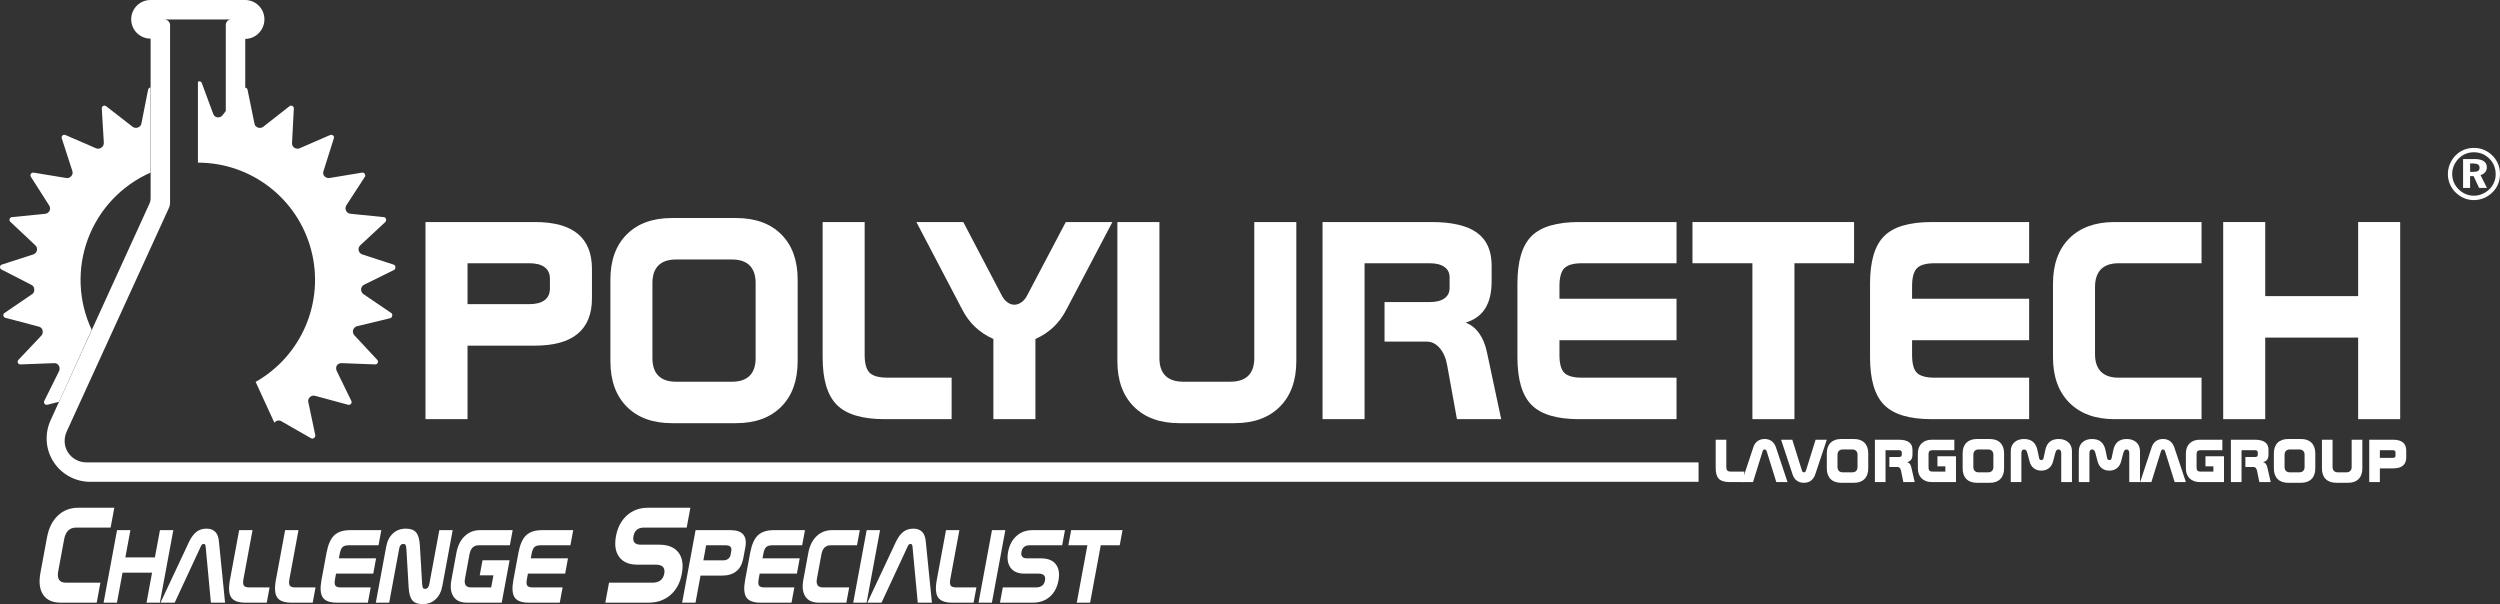 <?xml version="1.0" encoding="UTF-8"?>
<!DOCTYPE svg PUBLIC "-//W3C//DTD SVG 1.1//EN" "http://www.w3.org/Graphics/SVG/1.1/DTD/svg11.dtd">
<svg version="1.1" xmlns="http://www.w3.org/2000/svg" xmlns:xlink="http://www.w3.org/1999/xlink" x="0" y="0" width="704.424" height="170.23" viewBox="0, 0, 704.424, 170.23">
  <rect x="0" y="0" width="704.424" height="170.23" fill="#333333" stroke="none"/>
  <g id="Livello_1">
    <g>
      <g>
        <path d="M22.013,143.07 L32.209,143.07 L31.172,148.658 L21.448,148.658 C20.537,148.658 19.799,148.931 19.231,149.475 C18.667,150.022 18.283,150.828 18.085,151.895 L16.399,160.985 C16.204,162.039 16.288,162.837 16.653,163.374 C17.019,163.919 17.656,164.186 18.568,164.186 L28.291,164.186 L27.249,169.813 L17.054,169.813 C14.799,169.813 13.17,169.068 12.166,167.582 C11.163,166.097 10.904,164.041 11.39,161.421 L13.244,151.426 C13.728,148.802 14.749,146.754 16.301,145.28 C17.857,143.807 19.758,143.07 22.013,143.07 z" fill="#FFFFFF"/>
        <path d="M32.979,149.376 L36.746,149.376 L35.321,157.056 L43.647,157.056 L45.072,149.376 L48.838,149.376 L45.047,169.814 L41.284,169.814 L42.851,161.357 L34.525,161.357 L32.956,169.814 L29.188,169.814 L32.979,149.376 z" fill="#FFFFFF"/>
        <path d="M61.699,152.726 L63.416,169.814 L59.427,169.814 L57.94,153.978 C57.919,153.729 57.865,153.546 57.773,153.432 C57.683,153.316 57.55,153.259 57.377,153.259 C57.208,153.259 57.066,153.313 56.939,153.424 C56.818,153.533 56.7,153.713 56.586,153.962 L49.223,169.814 L45.221,169.814 L53.247,152.726 C53.872,151.411 54.573,150.455 55.354,149.856 C56.131,149.256 57.069,148.957 58.171,148.957 C59.273,148.957 60.117,149.272 60.7,149.899 C61.284,150.527 61.618,151.47 61.699,152.726 z" fill="#FFFFFF"/>
        <path d="M67.391,149.376 L71.157,149.376 L68.602,163.152 C68.435,164.045 68.47,164.663 68.706,165.002 C68.942,165.343 69.448,165.513 70.227,165.513 L75.957,165.513 L75.159,169.814 L69.155,169.814 C67.16,169.814 65.826,169.322 65.154,168.337 C64.483,167.357 64.363,165.71 64.792,163.399 L67.391,149.376 z" fill="#FFFFFF"/>
        <path d="M80.341,149.376 L84.107,149.376 L81.552,163.152 C81.388,164.045 81.422,164.663 81.656,165.002 C81.893,165.343 82.397,165.513 83.178,165.513 L88.907,165.513 L88.109,169.814 L82.107,169.814 C80.111,169.814 78.777,169.322 78.105,168.337 C77.433,167.357 77.313,165.71 77.741,163.399 L80.341,149.376 z" fill="#FFFFFF"/>
        <path d="M98.709,149.376 L107.445,149.376 L106.653,153.647 L98.204,153.647 C97.432,153.647 96.867,153.817 96.511,154.156 C96.155,154.497 95.893,155.123 95.722,156.035 L95.483,157.329 L105.971,157.329 L105.174,161.63 L94.685,161.63 L94.403,163.153 C94.237,164.054 94.265,164.673 94.493,165.01 C94.722,165.344 95.224,165.513 96.004,165.513 L104.453,165.513 L103.656,169.814 L94.922,169.814 C92.932,169.814 91.606,169.322 90.945,168.337 C90.279,167.357 90.163,165.71 90.591,163.399 L92.007,155.76 C92.436,153.451 93.161,151.806 94.183,150.835 C95.202,149.861 96.712,149.376 98.709,149.376 z" fill="#FFFFFF"/>
        <path d="M118.306,153.675 L118.945,164.505 C118.979,165.081 119.055,165.461 119.174,165.651 C119.291,165.839 119.491,165.929 119.774,165.929 C120.08,165.929 120.336,165.821 120.537,165.6 C120.739,165.379 120.882,165.057 120.959,164.635 L123.789,149.376 L127.555,149.376 L124.635,165.123 C124.338,166.726 123.701,167.977 122.72,168.876 C121.742,169.78 120.526,170.23 119.077,170.23 C117.759,170.23 116.8,169.876 116.198,169.168 C115.595,168.458 115.242,167.24 115.141,165.514 L114.507,154.668 C114.47,154.102 114.393,153.727 114.274,153.538 C114.154,153.352 113.954,153.26 113.672,153.26 C113.359,153.26 113.102,153.364 112.906,153.575 C112.709,153.786 112.573,154.101 112.493,154.524 L109.659,169.814 L105.893,169.814 L108.82,154.021 C109.116,152.428 109.752,151.187 110.728,150.294 C111.707,149.401 112.919,148.956 114.371,148.956 C115.689,148.956 116.647,149.31 117.249,150.022 C117.85,150.732 118.203,151.949 118.306,153.675 z" fill="#FFFFFF"/>
        <path d="M135.307,149.376 L144.455,149.376 L143.662,153.647 L134.876,153.647 C134.182,153.647 133.617,153.855 133.184,154.271 C132.748,154.689 132.455,155.306 132.304,156.12 L131.016,163.068 C130.866,163.874 130.932,164.482 131.213,164.893 C131.493,165.308 131.981,165.513 132.676,165.513 L138.405,165.513 L139.034,162.117 L135.171,162.117 L135.959,157.86 L143.588,157.86 L141.371,169.813 L131.518,169.813 C129.795,169.813 128.55,169.245 127.782,168.11 C127.016,166.971 126.819,165.4 127.191,163.398 L128.607,155.759 C128.979,153.756 129.756,152.19 130.944,151.064 C132.13,149.938 133.586,149.376 135.307,149.376 z" fill="#FFFFFF"/>
        <path d="M152.776,149.376 L161.515,149.376 L160.724,153.647 L152.273,153.647 C151.502,153.647 150.94,153.817 150.581,154.156 C150.225,154.497 149.96,155.123 149.793,156.035 L149.553,157.329 L160.041,157.329 L159.242,161.63 L148.754,161.63 L148.472,163.153 C148.306,164.054 148.334,164.673 148.563,165.01 C148.791,165.344 149.292,165.513 150.074,165.513 L158.527,165.513 L157.725,169.814 L148.989,169.814 C147,169.814 145.675,169.322 145.012,168.337 C144.346,167.357 144.233,165.71 144.661,163.399 L146.077,155.76 C146.507,153.451 147.23,151.806 148.252,150.835 C149.272,149.861 150.781,149.376 152.776,149.376 z" fill="#FFFFFF"/>
        <path d="M182.545,143.07 L194.526,143.07 L193.492,148.657 L181.412,148.657 C180.599,148.657 179.943,148.862 179.454,149.268 C178.957,149.678 178.641,150.284 178.489,151.084 C178.343,151.876 178.438,152.472 178.785,152.873 C179.126,153.274 179.703,153.475 180.516,153.475 L185.702,153.475 C188.196,153.475 190.01,154.196 191.145,155.639 C192.271,157.083 192.599,159.083 192.125,161.642 C191.65,164.204 190.58,166.204 188.916,167.647 C187.248,169.09 185.166,169.813 182.672,169.813 L170.56,169.813 L171.604,164.186 L183.832,164.186 C184.777,164.186 185.525,163.971 186.09,163.545 C186.652,163.118 187.011,162.484 187.167,161.642 C187.326,160.792 187.2,160.152 186.796,159.733 C186.39,159.313 185.718,159.102 184.772,159.102 L179.57,159.102 C177.25,159.102 175.558,158.384 174.481,156.948 C173.412,155.513 173.104,153.557 173.56,151.085 C174.02,148.604 175.055,146.644 176.662,145.213 C178.265,143.784 180.222,143.07 182.545,143.07 z" fill="#FFFFFF"/>
        <path d="M195.996,149.376 L205.802,149.376 C207.508,149.376 208.711,149.779 209.409,150.59 C210.109,151.401 210.308,152.615 210.009,154.236 L209.438,157.298 C209.142,158.919 208.488,160.14 207.481,160.959 C206.478,161.779 205.123,162.189 203.425,162.189 L197.386,162.189 L195.973,169.812 L192.205,169.812 L195.996,149.376 z M198.97,153.647 L198.185,157.889 L203.714,157.889 C204.317,157.889 204.802,157.75 205.171,157.472 C205.533,157.195 205.77,156.791 205.868,156.264 L206.051,155.257 C206.149,154.729 206.067,154.329 205.805,154.057 C205.54,153.783 205.105,153.647 204.499,153.647 L198.97,153.647 z" fill="#FFFFFF"/>
        <path d="M218.079,149.376 L226.815,149.376 L226.022,153.647 L217.57,153.647 C216.801,153.647 216.241,153.817 215.882,154.156 C215.524,154.497 215.262,155.123 215.092,156.035 L214.853,157.329 L225.339,157.329 L224.541,161.63 L214.054,161.63 L213.774,163.153 C213.607,164.054 213.635,164.673 213.864,165.01 C214.092,165.344 214.594,165.513 215.373,165.513 L223.822,165.513 L223.024,169.814 L214.288,169.814 C212.3,169.814 210.974,169.322 210.314,168.337 C209.646,167.357 209.529,165.71 209.958,163.399 L211.378,155.76 C211.807,153.451 212.532,151.806 213.551,150.835 C214.576,149.861 216.083,149.376 218.079,149.376 z" fill="#FFFFFF"/>
        <path d="M234.47,149.376 L242.264,149.376 L241.475,153.647 L234.04,153.647 C233.344,153.647 232.776,153.855 232.343,154.271 C231.914,154.689 231.617,155.306 231.468,156.12 L230.181,163.068 C230.03,163.874 230.099,164.482 230.373,164.893 C230.657,165.308 231.145,165.513 231.84,165.513 L239.274,165.513 L238.476,169.814 L230.681,169.814 C228.96,169.814 227.711,169.246 226.946,168.111 C226.179,166.972 225.982,165.401 226.351,163.399 L227.767,155.76 C228.141,153.757 228.919,152.191 230.107,151.065 C231.293,149.938 232.746,149.376 234.47,149.376 z" fill="#FFFFFF"/>
        <path d="M244.203,149.376 L247.969,149.376 L244.178,169.814 L240.413,169.814 L244.203,149.376 z" fill="#FFFFFF"/>
        <path d="M260.869,152.726 L262.585,169.814 L258.597,169.814 L257.11,153.978 C257.085,153.729 257.035,153.546 256.943,153.432 C256.851,153.316 256.719,153.259 256.546,153.259 C256.379,153.259 256.235,153.313 256.109,153.424 C255.991,153.533 255.871,153.713 255.76,153.962 L248.391,169.814 L244.39,169.814 L252.418,152.726 C253.044,151.411 253.741,150.455 254.521,149.856 C255.296,149.256 256.241,148.957 257.345,148.957 C258.444,148.957 259.286,149.272 259.872,149.899 C260.455,150.527 260.784,151.47 260.869,152.726 z" fill="#FFFFFF"/>
        <path d="M266.558,149.376 L270.327,149.376 L267.772,163.152 C267.608,164.045 267.643,164.663 267.878,165.002 C268.111,165.343 268.62,165.513 269.399,165.513 L275.125,165.513 L274.325,169.814 L268.325,169.814 C266.329,169.814 264.996,169.322 264.324,168.337 C263.656,167.357 263.531,165.71 263.959,163.399 L266.558,149.376 z" fill="#FFFFFF"/>
        <path d="M279.511,149.376 L283.274,149.376 L279.483,169.814 L275.72,169.814 L279.511,149.376 z" fill="#FFFFFF"/>
        <path d="M290.915,149.376 L300.077,149.376 L299.283,153.647 L290.051,153.647 C289.43,153.647 288.935,153.801 288.556,154.114 C288.176,154.426 287.928,154.889 287.818,155.502 C287.705,156.107 287.782,156.564 288.046,156.869 C288.308,157.177 288.751,157.329 289.37,157.329 L293.333,157.329 C295.241,157.329 296.624,157.882 297.491,158.983 C298.352,160.086 298.603,161.614 298.239,163.571 C297.878,165.528 297.059,167.057 295.789,168.16 C294.513,169.262 292.925,169.814 291.017,169.814 L281.764,169.814 L282.56,165.513 L291.907,165.513 C292.629,165.513 293.2,165.349 293.629,165.024 C294.058,164.698 294.332,164.213 294.452,163.571 C294.572,162.921 294.477,162.432 294.169,162.112 C293.859,161.791 293.347,161.63 292.626,161.63 L288.647,161.63 C286.875,161.63 285.578,161.081 284.758,159.984 C283.941,158.886 283.704,157.391 284.054,155.503 C284.405,153.605 285.196,152.109 286.423,151.015 C287.648,149.922 289.146,149.376 290.915,149.376 z" fill="#FFFFFF"/>
        <path d="M301.818,149.376 L316.295,149.376 L315.504,153.647 L310.159,153.647 L307.161,169.814 L303.398,169.814 L306.396,153.647 L301.03,153.647 L301.818,149.376 z" fill="#FFFFFF"/>
      </g>
      <g>
        <path d="M697.062,41.671 C698.076,41.671 699.035,41.859 699.935,42.237 C700.832,42.616 701.635,43.165 702.341,43.882 C703.019,44.567 703.536,45.352 703.893,46.234 C704.247,47.116 704.424,48.052 704.424,49.04 C704.424,50.043 704.241,50.989 703.874,51.881 C703.505,52.773 702.967,53.56 702.259,54.235 C701.556,54.927 700.753,55.458 699.855,55.825 C698.955,56.196 698.024,56.379 697.062,56.379 C696.081,56.379 695.141,56.19 694.246,55.807 C693.35,55.425 692.549,54.874 691.843,54.158 C691.158,53.467 690.635,52.68 690.277,51.804 C689.918,50.924 689.738,50.003 689.738,49.041 C689.738,48.369 689.828,47.716 690.003,47.08 C690.183,46.445 690.449,45.823 690.806,45.218 C691.473,44.099 692.35,43.229 693.445,42.604 C694.537,41.981 695.744,41.671 697.062,41.671 M697.082,42.904 C696.244,42.904 695.469,43.05 694.753,43.342 C694.037,43.634 693.389,44.065 692.817,44.637 C692.219,45.235 691.759,45.912 691.434,46.669 C691.113,47.43 690.952,48.212 690.952,49.019 C690.952,49.832 691.103,50.606 691.406,51.337 C691.708,52.068 692.147,52.722 692.719,53.292 C693.304,53.889 693.973,54.348 694.722,54.666 C695.473,54.984 696.25,55.144 697.061,55.144 C697.851,55.144 698.619,54.99 699.367,54.68 C700.114,54.371 700.794,53.93 701.404,53.353 C701.976,52.801 702.421,52.158 702.736,51.421 C703.051,50.686 703.211,49.924 703.211,49.136 C703.211,48.262 703.064,47.459 702.772,46.725 C702.48,45.989 702.043,45.329 701.463,44.746 C700.873,44.135 700.206,43.677 699.465,43.368 C698.725,43.059 697.931,42.904 697.082,42.904 M694.023,44.811 L697.219,44.811 C698.38,44.811 699.252,45.008 699.835,45.4 C700.419,45.791 700.714,46.376 700.714,47.153 C700.714,47.693 700.553,48.155 700.237,48.535 C699.922,48.918 699.483,49.179 698.924,49.317 L700.751,52.962 L698.537,52.962 L696.982,49.623 L695.998,49.623 L695.998,52.962 L694.022,52.962 L694.022,44.811 z M695.998,46.066 L695.998,48.426 L696.982,48.426 C697.562,48.426 697.988,48.333 698.259,48.149 C698.53,47.966 698.667,47.675 698.667,47.28 C698.667,46.865 698.519,46.559 698.229,46.362 C697.939,46.164 697.49,46.066 696.882,46.066 L695.998,46.066 z" fill="#FFFFFF"/>
        <path d="M119.893,62.565 L150.73,62.565 C156.098,62.565 160.118,63.666 162.789,65.868 C165.459,68.07 166.795,71.373 166.795,75.777 L166.795,84.101 C166.795,88.505 165.451,91.821 162.769,94.047 C160.085,96.276 156.072,97.39 150.731,97.39 L131.737,97.39 L131.737,118.105 L119.894,118.105 L119.894,62.565 z M131.736,74.174 L131.736,85.702 L149.128,85.702 C151.03,85.702 152.476,85.327 153.466,84.57 C154.457,83.814 154.952,82.72 154.952,81.287 L154.952,78.553 C154.952,77.117 154.457,76.03 153.466,75.288 C152.476,74.544 151.03,74.174 149.128,74.174 L131.736,74.174 z" fill="#FFFFFF"/>
        <path d="M189.346,61.432 L207.364,61.432 C212.809,61.432 217.07,62.97 220.145,66.044 C223.218,69.119 224.755,73.366 224.755,78.784 L224.755,101.766 C224.755,107.213 223.218,111.487 220.145,114.586 C217.07,117.687 212.809,119.236 207.364,119.236 L189.346,119.236 C183.924,119.236 179.679,117.686 176.604,114.586 C173.529,111.486 171.992,107.213 171.992,101.766 L171.992,78.784 C171.992,73.366 173.529,69.119 176.604,66.044 C179.679,62.97 183.924,61.432 189.346,61.432 M190.48,73.118 C188.291,73.118 186.635,73.679 185.515,74.8 C184.394,75.919 183.834,77.575 183.834,79.762 L183.834,100.908 C183.834,103.096 184.394,104.753 185.515,105.872 C186.635,106.992 188.29,107.554 190.48,107.554 L206.269,107.554 C208.458,107.554 210.113,106.992 211.232,105.872 C212.352,104.753 212.913,103.097 212.913,100.908 L212.913,79.762 C212.913,77.575 212.352,75.919 211.232,74.8 C210.113,73.679 208.459,73.118 206.269,73.118 L190.48,73.118 z" fill="#FFFFFF"/>
        <path d="M231.792,62.565 L243.635,62.565 L243.635,100.008 C243.635,102.432 244.103,104.105 245.039,105.03 C245.979,105.956 247.673,106.418 250.12,106.418 L268.139,106.418 L268.139,118.105 L249.261,118.105 C242.984,118.105 238.5,116.771 235.818,114.098 C233.132,111.426 231.793,106.952 231.793,100.673 L231.793,62.565 z" fill="#FFFFFF"/>
        <path d="M258.212,62.565 L271.423,62.565 L282.287,83.28 C282.68,84.062 283.193,84.686 283.832,85.157 C284.471,85.625 285.128,85.86 285.807,85.86 C286.51,85.86 287.187,85.625 287.839,85.157 C288.488,84.686 289.011,84.062 289.401,83.28 L300.306,62.565 L313.437,62.565 L300.541,87.109 C299.55,89.064 298.332,90.732 296.886,92.112 C295.44,93.494 293.726,94.628 291.747,95.513 L291.747,118.105 L279.904,118.105 L279.904,95.513 C277.923,94.627 276.204,93.493 274.744,92.112 C273.285,90.732 272.061,89.064 271.07,87.109 L258.212,62.565 z" fill="#FFFFFF"/>
        <path d="M314.846,62.565 L326.689,62.565 L326.689,100.907 C326.689,103.095 327.255,104.752 328.387,105.871 C329.523,106.991 331.198,107.553 333.409,107.553 L346.699,107.553 C348.912,107.553 350.59,106.991 351.722,105.871 C352.856,104.752 353.42,103.096 353.42,100.907 L353.42,62.565 L365.264,62.565 L365.264,101.766 C365.264,107.213 363.72,111.487 360.633,114.586 C357.545,117.687 353.278,119.236 347.832,119.236 L332.313,119.236 C326.869,119.236 322.596,117.686 319.496,114.586 C316.394,111.486 314.845,107.213 314.845,101.766 L314.845,62.565 z" fill="#FFFFFF"/>
        <path d="M372.654,62.565 L403.335,62.565 C409.119,62.565 413.391,63.562 416.153,65.555 C418.915,67.548 420.296,70.629 420.296,74.799 L420.296,79.214 C420.296,82.42 419.697,84.98 418.498,86.894 C417.299,88.81 415.463,90.146 412.987,90.901 C414.524,91.502 415.801,92.524 416.817,93.968 C417.835,95.415 418.563,97.22 419.005,99.383 L422.992,118.105 L410.522,118.105 L407.79,103.056 C407.449,100.998 406.753,99.35 405.697,98.113 C404.64,96.877 403.424,96.257 402.042,96.257 L390.122,96.257 L390.122,85.116 L402.824,85.116 C404.622,85.116 406.01,84.772 406.987,84.081 C407.964,83.391 408.454,82.406 408.454,81.131 L408.454,78.161 C408.454,76.884 407.964,75.9 406.987,75.21 C406.009,74.519 404.622,74.174 402.824,74.174 L384.494,74.174 L384.494,118.106 L372.654,118.106 L372.654,62.565 z" fill="#FFFFFF"/>
        <path d="M444.919,62.565 L472.396,62.565 L472.396,74.173 L445.818,74.173 C443.395,74.173 441.72,74.635 440.797,75.561 C439.871,76.487 439.407,78.186 439.407,80.661 L439.407,84.179 L472.395,84.179 L472.395,95.867 L439.407,95.867 L439.407,100.01 C439.407,102.458 439.863,104.14 440.776,105.051 C441.687,105.964 443.367,106.42 445.817,106.42 L472.395,106.42 L472.395,118.107 L444.918,118.107 C438.665,118.107 434.207,116.773 431.551,114.1 C428.894,111.428 427.564,106.954 427.564,100.675 L427.564,79.919 C427.564,73.64 428.886,69.179 431.531,66.534 C434.177,63.889 438.64,62.565 444.919,62.565" fill="#FFFFFF"/>
        <path d="M476.89,62.565 L522.422,62.565 L522.422,74.174 L505.619,74.174 L505.619,118.106 L493.776,118.106 L493.776,74.174 L476.89,74.174 z" fill="#FFFFFF"/>
        <path d="M544.271,62.565 L571.75,62.565 L571.75,74.173 L545.172,74.173 C542.747,74.173 541.073,74.635 540.148,75.561 C539.223,76.487 538.764,78.186 538.764,80.661 L538.764,84.179 L571.75,84.179 L571.75,95.867 L538.764,95.867 L538.764,100.01 C538.764,102.458 539.218,104.14 540.131,105.051 C541.04,105.964 542.723,106.42 545.172,106.42 L571.75,106.42 L571.75,118.107 L544.271,118.107 C538.018,118.107 533.562,116.773 530.904,114.1 C528.247,111.428 526.921,106.954 526.921,100.675 L526.921,79.919 C526.921,73.64 528.24,69.179 530.887,66.534 C533.531,63.889 537.994,62.565 544.271,62.565" fill="#FFFFFF"/>
        <path d="M595.824,62.565 L620.33,62.565 L620.33,74.173 L596.957,74.173 C594.769,74.173 593.114,74.738 591.994,75.872 C590.873,77.006 590.313,78.681 590.313,80.894 L590.313,99.774 C590.313,101.961 590.873,103.617 591.994,104.736 C593.114,105.857 594.769,106.418 596.957,106.418 L620.33,106.418 L620.33,118.105 L595.824,118.105 C590.404,118.105 586.156,116.559 583.083,113.472 C580.01,110.384 578.471,106.118 578.471,100.673 L578.471,79.917 C578.471,74.474 580.01,70.219 583.083,67.156 C586.156,64.097 590.404,62.565 595.824,62.565" fill="#FFFFFF"/>
        <path d="M626.428,62.565 L638.271,62.565 L638.271,83.437 L664.455,83.437 L664.455,62.565 L676.298,62.565 L676.298,118.106 L664.455,118.106 L664.455,95.123 L638.271,95.123 L638.271,118.106 L626.428,118.106 z" fill="#FFFFFF"/>
        <path d="M483.433,123.9 L486.424,123.9 L486.424,131.493 C486.424,132.036 486.521,132.405 486.713,132.597 C486.906,132.789 487.273,132.885 487.818,132.885 L491.489,132.885 L491.489,135.831 L487.352,135.831 C485.939,135.831 484.933,135.529 484.332,134.926 C483.731,134.322 483.432,133.316 483.432,131.912 L483.432,123.9 z" fill="#FFFFFF"/>
        <path d="M500.396,126.019 L503.668,135.832 L500.509,135.832 L497.822,127.222 C497.761,127.025 497.683,126.879 497.587,126.785 C497.487,126.69 497.361,126.642 497.209,126.642 C497.068,126.642 496.951,126.69 496.858,126.778 C496.77,126.87 496.693,127.016 496.632,127.221 L493.948,135.831 L490.786,135.831 L494.038,126.018 C494.279,125.27 494.678,124.697 495.226,124.295 C495.78,123.897 496.441,123.696 497.207,123.696 C497.987,123.696 498.645,123.888 499.176,124.279 C499.711,124.67 500.117,125.249 500.396,126.019" fill="#FFFFFF"/>
        <path d="M511.466,133.725 C511.189,134.49 510.779,135.064 510.247,135.452 C509.715,135.842 509.06,136.036 508.283,136.036 C507.511,136.036 506.851,135.837 506.298,135.436 C505.746,135.036 505.351,134.465 505.11,133.725 L501.859,123.901 L505.017,123.901 L507.705,132.512 C507.765,132.716 507.84,132.865 507.93,132.954 C508.021,133.045 508.139,133.089 508.284,133.089 C508.434,133.089 508.558,133.045 508.655,132.954 C508.754,132.864 508.835,132.716 508.894,132.512 L511.58,123.901 L514.742,123.901 L511.466,133.725 z" fill="#FFFFFF"/>
        <path d="M518.774,123.697 L522.378,123.697 C523.655,123.697 524.645,124.051 525.353,124.757 C526.059,125.463 526.413,126.453 526.413,127.731 L526.413,132.003 C526.413,133.278 526.059,134.271 525.353,134.976 C524.645,135.684 523.656,136.036 522.378,136.036 L518.774,136.036 C517.498,136.036 516.507,135.684 515.799,134.976 C515.094,134.271 514.741,133.279 514.741,132.003 L514.741,127.731 C514.741,126.454 515.094,125.463 515.799,124.757 C516.507,124.051 517.497,123.697 518.774,123.697 M517.753,128.15 L517.753,131.582 C517.753,132.06 517.886,132.43 518.151,132.693 C518.415,132.957 518.786,133.089 519.26,133.089 L521.89,133.089 C522.365,133.089 522.736,132.957 522.998,132.693 C523.264,132.429 523.395,132.059 523.395,131.582 L523.395,128.15 C523.395,127.673 523.263,127.304 522.998,127.04 C522.735,126.775 522.364,126.643 521.89,126.643 L519.26,126.643 C518.785,126.643 518.414,126.776 518.151,127.04 C517.886,127.305 517.753,127.674 517.753,128.15" fill="#FFFFFF"/>
        <path d="M528.293,123.9 L535,123.9 C536.298,123.9 537.272,124.135 537.912,124.602 C538.555,125.072 538.876,125.782 538.876,126.734 L538.876,128.058 C538.876,128.686 538.756,129.168 538.518,129.502 C538.282,129.838 537.899,130.076 537.371,130.212 C537.7,130.316 537.958,130.481 538.133,130.697 C538.311,130.919 538.464,131.3 538.593,131.843 L539.5,135.831 L536.304,135.831 L535.671,132.715 C535.602,132.36 535.485,132.082 535.319,131.882 C535.152,131.682 534.953,131.581 534.715,131.581 L532.369,131.581 L532.369,128.772 L534.976,128.772 C535.288,128.772 535.512,128.724 535.652,128.629 C535.79,128.536 535.86,128.382 535.86,128.171 L535.86,127.48 C535.86,127.261 535.788,127.1 535.644,126.998 C535.5,126.897 535.279,126.847 534.976,126.847 L531.281,126.847 L531.281,135.831 L528.293,135.831 L528.293,123.9 z" fill="#FFFFFF"/>
        <path d="M544.337,123.9 L550.671,123.9 L550.671,126.847 L544.519,126.847 C544.14,126.847 543.863,126.932 543.681,127.106 C543.498,127.28 543.406,127.554 543.406,127.922 L543.406,131.82 C543.406,132.181 543.499,132.451 543.681,132.625 C543.863,132.798 544.14,132.885 544.519,132.885 L548.144,132.885 L548.144,131.402 L545.913,131.402 L545.913,128.569 L551.136,128.569 L551.136,135.832 L544.338,135.832 C543.114,135.832 542.15,135.486 541.449,134.796 C540.745,134.105 540.395,133.158 540.395,131.957 L540.395,127.775 C540.395,126.575 540.745,125.629 541.449,124.936 C542.15,124.246 543.114,123.9 544.337,123.9" fill="#FFFFFF"/>
        <path d="M557.052,123.697 L560.654,123.697 C561.931,123.697 562.924,124.051 563.629,124.757 C564.335,125.463 564.689,126.453 564.689,127.731 L564.689,132.003 C564.689,133.278 564.335,134.271 563.629,134.976 C562.924,135.684 561.932,136.036 560.654,136.036 L557.052,136.036 C555.775,136.036 554.781,135.684 554.074,134.976 C553.368,134.271 553.014,133.279 553.014,132.003 L553.014,127.731 C553.014,126.454 553.368,125.463 554.074,124.757 C554.782,124.051 555.775,123.697 557.052,123.697 M556.032,128.15 L556.032,131.582 C556.032,132.06 556.163,132.43 556.427,132.693 C556.692,132.957 557.063,133.089 557.54,133.089 L560.165,133.089 C560.644,133.089 561.011,132.957 561.278,132.693 C561.541,132.429 561.673,132.059 561.673,131.582 L561.673,128.15 C561.673,127.673 561.541,127.304 561.278,127.04 C561.01,126.775 560.643,126.643 560.165,126.643 L557.54,126.643 C557.062,126.643 556.691,126.776 556.427,127.04 C556.162,127.305 556.032,127.674 556.032,128.15" fill="#FFFFFF"/>
        <path d="M574.069,126.756 L574.58,129.158 C574.608,129.302 574.677,129.417 574.783,129.503 C574.889,129.59 575.02,129.634 575.18,129.634 C575.335,129.634 575.472,129.593 575.581,129.51 C575.689,129.426 575.764,129.307 575.802,129.147 L576.313,126.756 C576.531,125.736 576.953,124.972 577.581,124.462 C578.209,123.952 579.04,123.697 580.074,123.697 C581.208,123.697 582.113,124.01 582.795,124.636 C583.476,125.264 583.814,126.093 583.814,127.129 L583.814,135.831 L580.79,135.831 L580.79,127.66 C580.79,127.337 580.725,127.087 580.591,126.907 C580.458,126.73 580.271,126.641 580.031,126.641 C579.79,126.641 579.594,126.726 579.454,126.897 C579.31,127.067 579.184,127.359 579.08,127.774 L578.5,129.985 C578.29,130.814 577.893,131.459 577.317,131.917 C576.738,132.374 576.027,132.603 575.181,132.603 C574.333,132.603 573.623,132.379 573.049,131.928 C572.475,131.479 572.078,130.83 571.861,129.986 L571.282,127.775 C571.178,127.36 571.052,127.068 570.902,126.898 C570.756,126.727 570.568,126.642 570.331,126.642 C570.089,126.642 569.9,126.731 569.764,126.908 C569.628,127.088 569.562,127.338 569.562,127.661 L569.562,135.832 L566.571,135.832 L566.571,127.13 C566.571,126.094 566.91,125.265 567.589,124.637 C568.272,124.011 569.177,123.698 570.307,123.698 C571.335,123.698 572.165,123.953 572.792,124.463 C573.415,124.972 573.845,125.736 574.069,126.756" fill="#FFFFFF"/>
        <path d="M593.24,126.756 L593.751,129.158 C593.781,129.302 593.851,129.417 593.953,129.503 C594.061,129.59 594.194,129.634 594.351,129.634 C594.509,129.634 594.643,129.593 594.753,129.51 C594.861,129.426 594.936,129.307 594.974,129.147 L595.484,126.756 C595.705,125.736 596.128,124.972 596.754,124.462 C597.38,123.952 598.211,123.697 599.247,123.697 C600.381,123.697 601.287,124.01 601.965,124.636 C602.647,125.264 602.986,126.093 602.986,127.129 L602.986,135.831 L599.962,135.831 L599.962,127.66 C599.962,127.337 599.898,127.087 599.762,126.907 C599.629,126.73 599.445,126.641 599.202,126.641 C598.961,126.641 598.768,126.726 598.626,126.897 C598.48,127.067 598.356,127.359 598.249,127.774 L597.672,129.985 C597.459,130.814 597.066,131.459 596.488,131.917 C595.911,132.374 595.201,132.603 594.352,132.603 C593.504,132.603 592.795,132.379 592.223,131.928 C591.65,131.479 591.252,130.83 591.032,129.986 L590.455,127.775 C590.351,127.36 590.223,127.068 590.074,126.898 C589.927,126.727 589.737,126.642 589.501,126.642 C589.261,126.642 589.071,126.731 588.938,126.908 C588.801,127.088 588.733,127.338 588.733,127.661 L588.733,135.832 L585.742,135.832 L585.742,127.13 C585.742,126.094 586.081,125.265 586.763,124.637 C587.443,124.011 588.348,123.698 589.482,123.698 C590.508,123.698 591.337,123.953 591.963,124.463 C592.588,124.972 593.014,125.736 593.24,126.756" fill="#FFFFFF"/>
        <path d="M612.639,126.019 L615.914,135.832 L612.752,135.832 L610.068,127.222 C610.005,127.025 609.925,126.879 609.83,126.785 C609.729,126.69 609.606,126.642 609.455,126.642 C609.311,126.642 609.194,126.69 609.104,126.778 C609.011,126.87 608.939,127.016 608.874,127.221 L606.192,135.831 L603.028,135.831 L606.28,126.018 C606.523,125.27 606.921,124.697 607.473,124.295 C608.022,123.897 608.683,123.696 609.454,123.696 C610.229,123.696 610.887,123.888 611.42,124.279 C611.954,124.67 612.36,125.249 612.639,126.019" fill="#FFFFFF"/>
        <path d="M619.858,123.9 L626.191,123.9 L626.191,126.847 L620.038,126.847 C619.662,126.847 619.381,126.932 619.199,127.106 C619.019,127.28 618.929,127.554 618.929,127.922 L618.929,131.82 C618.929,132.181 619.019,132.451 619.199,132.625 C619.381,132.798 619.662,132.885 620.038,132.885 L623.664,132.885 L623.664,131.402 L621.433,131.402 L621.433,128.569 L626.656,128.569 L626.656,135.832 L619.859,135.832 C618.634,135.832 617.673,135.486 616.968,134.796 C616.265,134.105 615.915,133.158 615.915,131.957 L615.915,127.775 C615.915,126.575 616.265,125.629 616.968,124.936 C617.672,124.246 618.633,123.9 619.858,123.9" fill="#FFFFFF"/>
        <path d="M628.604,123.9 L635.314,123.9 C636.612,123.9 637.583,124.135 638.225,124.602 C638.865,125.072 639.188,125.782 639.188,126.734 L639.188,128.058 C639.188,128.686 639.067,129.168 638.831,129.502 C638.595,129.838 638.21,130.076 637.682,130.212 C638.014,130.316 638.268,130.481 638.447,130.697 C638.622,130.919 638.776,131.3 638.904,131.843 L639.814,135.831 L636.616,135.831 L635.982,132.715 C635.913,132.36 635.795,132.082 635.631,131.882 C635.463,131.682 635.264,131.581 635.03,131.581 L632.683,131.581 L632.683,128.772 L635.29,128.772 C635.599,128.772 635.822,128.724 635.963,128.629 C636.104,128.536 636.173,128.382 636.173,128.171 L636.173,127.48 C636.173,127.261 636.101,127.1 635.957,126.998 C635.814,126.897 635.593,126.847 635.29,126.847 L631.595,126.847 L631.595,135.831 L628.604,135.831 L628.604,123.9 z" fill="#FFFFFF"/>
        <path d="M644.739,123.697 L648.343,123.697 C649.62,123.697 650.613,124.051 651.319,124.757 C652.024,125.463 652.378,126.453 652.378,127.731 L652.378,132.003 C652.378,133.278 652.024,134.271 651.319,134.976 C650.613,135.684 649.621,136.036 648.343,136.036 L644.739,136.036 C643.462,136.036 642.47,135.684 641.765,134.976 C641.058,134.271 640.705,133.279 640.705,132.003 L640.705,127.731 C640.705,126.454 641.058,125.463 641.765,124.757 C642.47,124.051 643.461,123.697 644.739,123.697 M643.72,128.15 L643.72,131.582 C643.72,132.06 643.853,132.43 644.115,132.693 C644.383,132.957 644.751,133.089 645.228,133.089 L647.854,133.089 C648.332,133.089 648.701,132.957 648.965,132.693 C649.229,132.429 649.361,132.059 649.361,131.582 L649.361,128.15 C649.361,127.673 649.23,127.304 648.965,127.04 C648.7,126.776 648.331,126.643 647.854,126.643 L645.228,126.643 C644.75,126.643 644.382,126.776 644.115,127.04 C643.853,127.305 643.72,127.674 643.72,128.15" fill="#FFFFFF"/>
        <path d="M665.633,123.9 L665.633,132.003 C665.633,133.286 665.283,134.28 664.58,134.982 C663.876,135.685 662.886,136.036 661.61,136.036 L658.292,136.036 C657.014,136.036 656.021,135.684 655.315,134.976 C654.608,134.271 654.255,133.279 654.255,132.003 L654.255,123.9 L657.247,123.9 L657.247,131.582 C657.247,132.06 657.382,132.43 657.643,132.693 C657.906,132.957 658.277,133.089 658.753,133.089 L661.121,133.089 C661.599,133.089 661.968,132.957 662.231,132.693 C662.496,132.429 662.628,132.059 662.628,131.582 L662.628,123.9 L665.633,123.9 z" fill="#FFFFFF"/>
        <path d="M667.582,123.9 L674.336,123.9 C675.538,123.9 676.449,124.157 677.073,124.671 C677.695,125.185 678.004,125.936 678.004,126.926 L678.004,128.942 C678.004,129.932 677.695,130.686 677.073,131.203 C676.449,131.721 675.538,131.979 674.336,131.979 L670.573,131.979 L670.573,135.832 L667.582,135.832 L667.582,123.9 z M670.574,126.848 L670.574,129.012 L674.053,129.012 C674.417,129.012 674.659,128.964 674.789,128.869 C674.916,128.774 674.979,128.595 674.979,128.33 L674.979,127.548 C674.979,127.284 674.916,127.102 674.784,126.999 C674.65,126.898 674.407,126.848 674.053,126.848 L670.574,126.848 z" fill="#FFFFFF"/>
        <path d="M65.102,5.478 L46.335,5.478 C47.175,5.499 47.92,6.219 47.92,7.063 L47.92,57.214 C47.92,57.653 47.814,58.112 47.631,58.512 L18.807,121.562 C17.933,123.469 18.002,125.688 19.136,127.449 C20.27,129.214 22.222,130.283 24.32,130.283 L478.603,130.283 L478.603,135.759 L25.4,135.759 C21.218,135.759 17.325,133.631 15.065,130.113 C12.805,126.594 12.531,122.195 14.268,118.389 L42.153,57.286 C42.338,56.886 42.442,56.43 42.442,55.99 L42.442,10.88 L42.406,10.88 C39.4,10.88 36.966,8.445 36.966,5.442 C36.966,2.439 39.401,0 42.406,0 L42.442,0 L69.067,0 L69.103,0 C72.089,0.02 74.507,2.449 74.507,5.442 C74.507,8.446 72.107,10.953 69.103,10.953 L69.103,24.717 C69.439,24.742 69.67,24.922 69.735,25.253 L69.753,25.294 L71.697,34.807 C71.784,35.346 72.101,35.724 72.61,35.923 C73.12,36.121 73.715,36.077 74.148,35.743 L81.572,29.921 C81.808,29.739 82.126,29.71 82.388,29.849 C82.652,29.985 82.81,30.265 82.793,30.562 L82.289,40.209 C82.238,40.753 82.412,41.25 82.854,41.568 C83.297,41.892 83.874,42.012 84.377,41.797 L93.023,38.049 C93.297,37.932 93.636,37.975 93.857,38.172 C94.077,38.373 94.16,38.683 94.069,38.966 L91.15,48.207 C90.981,48.728 91.032,49.22 91.394,49.63 C91.757,50.039 92.342,50.256 92.879,50.153 L102.03,48.638 C102.325,48.591 102.608,48.733 102.769,48.983 C102.935,49.23 102.981,49.544 102.825,49.794 L97.618,57.818 C97.308,58.271 97.262,58.851 97.493,59.347 C97.724,59.844 98.199,60.182 98.745,60.234 L108.156,61.178 C108.453,61.21 108.669,61.41 108.763,61.689 C108.859,61.973 108.804,62.342 108.586,62.547 L101.526,69.104 C101.129,69.479 100.939,70.024 101.057,70.556 C101.177,71.091 101.567,71.525 102.088,71.694 L102.101,71.697 L110.963,74.583 C111.244,74.684 111.371,74.914 111.394,75.211 C111.417,75.504 111.368,75.881 111.109,76.024 L102.593,80.225 C102.106,80.469 101.781,80.954 101.744,81.502 C101.706,82.047 101.962,82.57 102.411,82.88 L110.244,88.197 C110.49,88.369 110.572,88.651 110.519,88.944 C110.467,89.236 110.314,89.569 110.026,89.639 L100.602,91.921 C100.072,92.057 99.651,92.46 99.498,92.983 C99.342,93.508 99.476,94.078 99.85,94.475 L106.352,101.454 C106.547,101.681 106.55,101.972 106.427,102.241 C106.302,102.509 106.032,102.683 105.734,102.68 L96.337,102.321 C95.79,102.298 95.229,102.495 94.929,102.952 C94.631,103.411 94.652,104.063 94.895,104.555 L98.998,112.976 C99.129,113.241 99.093,113.559 98.905,113.789 C98.716,114.018 98.411,114.115 98.123,114.041 L98.12,114.061 L88.773,111.525 C88.247,111.383 87.682,111.531 87.291,111.913 C86.9,112.298 86.74,112.859 86.87,113.391 L86.898,113.418 L88.842,122.642 C88.902,122.933 88.7,123.26 88.457,123.435 C88.221,123.605 87.911,123.625 87.656,123.489 L87.64,123.481 L79.258,118.679 C78.581,118.29 77.782,118.49 77.314,119.113 L72.053,107.655 L72.03,107.607 C85.078,100.207 91.504,84.945 87.676,70.44 C83.852,55.936 70.771,45.828 55.768,45.828 L55.768,23.058 C55.976,22.912 56.211,22.873 56.448,22.97 C56.683,23.065 56.856,23.271 56.905,23.522 L56.92,23.564 L60.093,32.14 C60.314,32.641 60.7,33 61.242,33.064 C61.786,33.128 62.352,32.935 62.685,32.5 L63.622,31.273 L63.622,7.062 C63.626,6.206 64.249,5.478 65.102,5.478" fill="#FFFFFF"/>
        <path d="M9.438,48.648 L9.44,48.638 L18.665,50.153 C19.2,50.256 19.716,50.039 20.076,49.63 C20.439,49.22 20.56,48.731 20.393,48.207 L17.405,38.966 C17.312,38.683 17.394,38.373 17.613,38.175 C17.834,37.975 18.149,37.919 18.423,38.037 L18.447,38.049 L27.095,41.797 C27.595,42.013 28.175,41.893 28.618,41.568 C29.059,41.25 29.299,40.716 29.249,40.171 L29.255,40.171 L28.68,30.562 C28.664,30.265 28.82,29.985 29.083,29.849 C29.348,29.71 29.667,29.74 29.9,29.921 L37.382,35.731 C37.385,35.734 37.391,35.741 37.398,35.744 C37.824,36.047 38.376,36.114 38.865,35.924 C39.374,35.725 39.761,35.347 39.848,34.808 L41.722,25.295 L41.736,25.254 C41.803,24.923 42.08,24.677 42.416,24.649 L42.416,48.637 C34.268,52.227 27.916,58.95 24.795,67.287 C21.673,75.625 22.05,84.865 25.836,92.924 L16.635,113.206 L13.346,114.045 C13.059,114.119 12.754,114.022 12.565,113.793 C12.377,113.563 12.339,113.244 12.474,112.98 L16.646,104.559 C16.889,104.068 16.837,103.415 16.539,102.956 C16.241,102.499 15.751,102.3 15.205,102.325 L5.734,102.684 C5.437,102.687 5.168,102.512 5.044,102.245 C4.919,101.975 4.963,101.658 5.159,101.433 L11.675,94.542 C12.045,94.141 12.126,93.512 11.973,92.986 C11.819,92.463 11.411,92.154 10.882,92.018 L1.508,89.545 C1.221,89.474 1.002,89.237 0.951,88.945 C0.897,88.652 1.019,88.359 1.265,88.188 L9.08,82.868 C9.529,82.558 9.689,82.048 9.652,81.503 C9.616,80.954 9.35,80.519 8.862,80.274 L0.392,75.929 C0.133,75.785 -0.02,75.503 0.002,75.21 C0.023,74.913 0.216,74.656 0.497,74.554 L9.367,71.697 L9.382,71.694 C9.901,71.525 10.291,71.091 10.409,70.556 C10.529,70.024 10.344,69.479 9.942,69.104 L2.903,62.487 C2.687,62.283 2.608,61.973 2.705,61.689 C2.801,61.411 3.053,61.211 3.348,61.181 L12.755,60.24 C13.299,60.187 13.746,59.844 13.977,59.347 C14.208,58.851 14.143,58.315 13.833,57.864 L8.692,49.802 C8.531,49.551 8.534,49.231 8.698,48.984 C8.859,48.734 9.15,48.606 9.438,48.648" fill="#FFFFFF"/>
      </g>
    </g>
  </g>
</svg>
